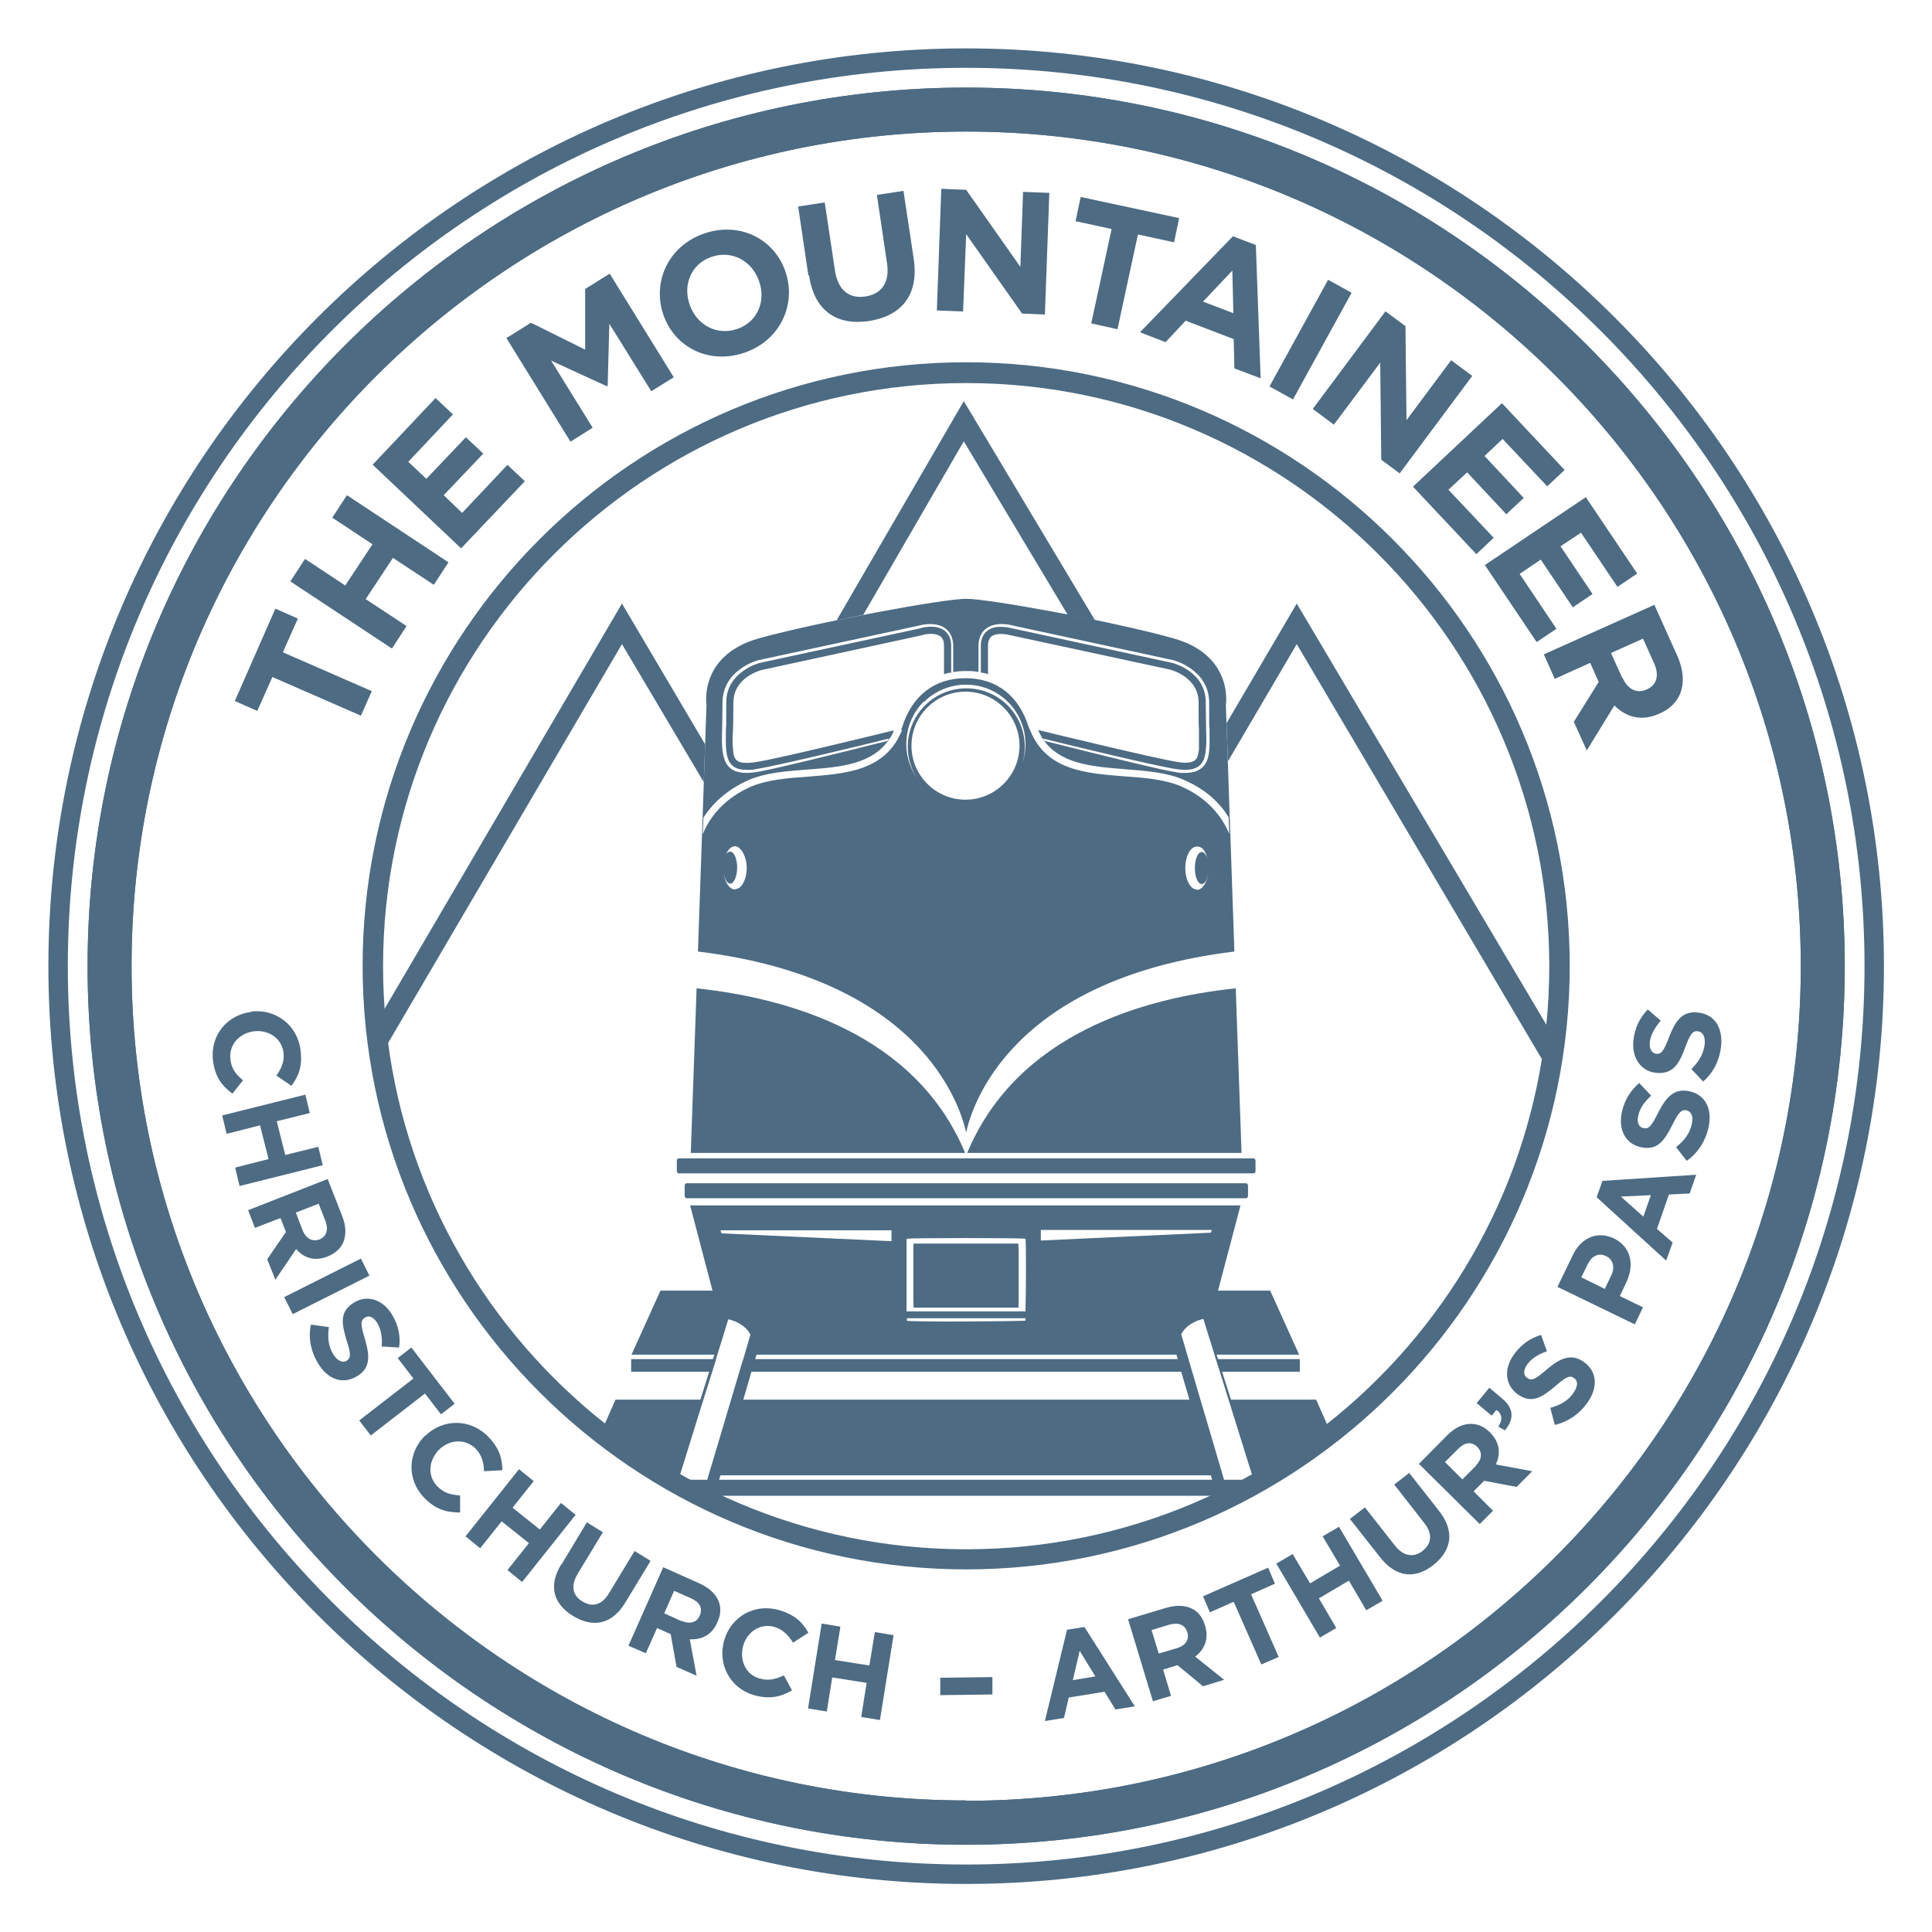 <?xml version="1.0" encoding="UTF-8"?>
<svg id="Layer_1" xmlns="http://www.w3.org/2000/svg" version="1.1" viewBox="0 0 566.9 566.9">
  <!-- Generator: Adobe Illustrator 29.7.1, SVG Export Plug-In . SVG Version: 2.1.1 Build 8)  -->
  <defs>
    <style>
      .st0 {
        fill: #4d6b83;
      }
    </style>
  </defs>
  <path class="st0" d="M277.6,197.7c-.3,0-.6.1-.8.2.3,0,.5-.2.8-.2Z"/>
  <path class="st0" d="M278.3,197.5c.4,0,.7-.1,1.1-.2-.4,0-.7.1-1.1.2Z"/>
  <path class="st0" d="M290.2,198c-.3,0-.5-.2-.8-.2.3,0,.5.1.8.2Z"/>
  <path class="st0" d="M287.6,197.3c.4,0,.7.1,1.1.2-.4,0-.7-.1-1.1-.2Z"/>
  <path class="st0" d="M283.5,433.3h0s0,0,0,0Z"/>
  <path class="st0" d="M283.5,433.3"/>
  <path class="st0" d="M209.2,438.9h148.6c3.6-1.5,7.2-3,10.7-4.7h-170c3.5,1.7,7.1,3.2,10.7,4.7"/>
  <path class="st0" d="M367.8,339.9h-168.6c-.4,0-.6.3-.6.7v3c0,.4.3.7.6.7h168.6c.4,0,.6-.3.6-.7v-3c0-.4-.3-.7-.6-.7"/>
  <path class="st0" d="M365.6,347.2h-164.1c-.3,0-.6.3-.6.7v3c0,.4.3.7.6.7h164.1c.3,0,.6-.3.6-.7v-3c0-.4-.3-.7-.6-.7"/>
  <path class="st0" d="M268,367.8c0-1.6,0-2.9.1-2.9h30.7c0,0,.1,1.3.1,2.9v13c0,1.6,0,2.9-.1,2.9h-30.7c0,0-.1-1.3-.1-2.9v-13Z"/>
  <path class="st0" d="M354.7,255.1c0-.1,0-.2,0-.4s0,0,0,0c0,.1,0,.3,0,.4"/>
  <path class="st0" d="M354.6,253.4s0,0,0,.1c0,0,0,0,0-.1"/>
  <path class="st0" d="M212.3,254.7s0,0,0,0c0,.1,0,.2,0,.4,0-.1,0-.3,0-.4"/>
  <path class="st0" d="M212.4,253.4s0,0,0,.1c0,0,0,0,0-.1"/>
  <path class="st0" d="M362.6,290c-26.9,2.8-64.2,13.3-78.8,48.3h80.5l-1.7-48.3Z"/>
  <path class="st0" d="M204.4,290l-1.7,48.3h80.5c-14.6-35-51.9-45.4-78.8-48.3Z"/>
  <path class="st0" d="M283.5,19.9C138.1,19.9,19.9,138.1,19.9,283.5s118.2,263.6,263.6,263.6,263.6-118.2,263.6-263.6S428.8,19.9,283.5,19.9M283.5,552.8c-148.5,0-269.3-120.8-269.3-269.3S135,14.2,283.5,14.2s269.3,120.8,269.3,269.3-120.8,269.3-269.3,269.3"/>
  <path class="st0" d="M283.5,528.3c-135,0-244.9-109.8-244.9-244.9S148.4,38.6,283.5,38.6s244.9,109.8,244.9,244.9-109.8,244.9-244.9,244.9M283.5,25.7C141.3,25.7,25.7,141.3,25.7,283.5s115.6,257.8,257.8,257.8,257.8-115.6,257.8-257.8S425.6,25.7,283.5,25.7"/>
  <path class="st0" d="M391,421.6l-4.8-10.9h-25l-2.6-8.2h22.8v-3.7h-24l-.4-1.3h24.2l-8.5-18.8h-15.3l6.6-25h-161.5l8.7,33.1-2.1-8.1h-15.3l-8.5,18.8h24.3l-.4,1.3h-24v3.7s22.9,0,22.9,0l-2.6,8.2h-24.9l-4.8,10.9c6.4,4.2,13.1,8,20.1,11.4h2.6l-.3,1.1c.3.1.6.3.8.4l5.3-17.1,2.1-6.7,3.5-11.1.2-.8.4-1.3h0l3.2-10.4c2.1.5,5,1.7,6.5,4.5l-2.1,7.2-.4,1.2-7.4,24.9-2.4,8-1.4,4.8c1,.4,2,.9,3.1,1.3l1.8-6.1h143.9l1.8,6.1c1-.4,2-.9,3.1-1.3l-6-20.4-2-6.7-4.1-14-1.5-5.1c1.5-2.8,4.4-4,6.5-4.5l4.1,13.2.7,2.2,10,32c.3-.1.6-.3.8-.4l-.3-1.1h2.5c6.9-3.4,13.7-7.2,20.1-11.4ZM266.1,363.5c0-.3,34.6-.3,34.8,0,.2.2.2,15.2,0,21.3h-34.9c0-6.2,0-21.1,0-21.3ZM345.5,398.8h-123.9l.4-1.3h123.2l.4,1.3ZM266.1,386.8h34.8c0,.5,0,.7,0,.7-.2.2-34.6.5-34.8,0,0,0,0-.3,0-.7ZM213.2,387s0,0,0,0h0s0,0,0,0ZM211.7,386.8s0,0,0,0c0,0,0,0,0,0ZM212.1,386.8s0,0,0,0c0,0,0,0,0,0ZM212.5,386.9s0,0,.1,0c0,0,0,0-.1,0ZM211.7,361.8l-.3-.8h50.2v3.2l-49.9-2.3ZM283.9,410.7h-65.8l2.4-8.2h126.1l2.4,8.2h-65ZM305.4,364.1v-3.2h50.2l-.3.8-49.9,2.3ZM355.3,386.8s0,0,0,0c0,0,0,0,0,0ZM353.8,387s0,0,0,0c0,0,0,0,0,0h0ZM354.9,386.8s0,0,0,0c0,0,0,0,0,0ZM354.5,386.9s0,0,0,0c0,0,0,0,0,0Z"/>
  <path class="st0" d="M283.5,528.3c-135,0-244.9-109.8-244.9-244.9S148.4,38.6,283.5,38.6s244.9,109.8,244.9,244.9-109.8,244.9-244.9,244.9M283.5,25.7C141.3,25.7,25.7,141.3,25.7,283.5s115.6,257.8,257.8,257.8,257.8-115.6,257.8-257.8S425.6,25.7,283.5,25.7"/>
  <path class="st0" d="M362.2,279.2l-2.5-72.3s2.4-14.6-15.4-19.6c-17.8-5-54.2-11.6-60.8-11.6s-43,6.7-60.8,11.6c-17.8,5-15.4,19.6-15.4,19.6l-2.5,72.3c65.4,8,76.9,45.1,78.7,53.1,0,0,0,0,0,0,0,0,0,0,0,0,1.7-8,13.3-45.1,78.7-53.1ZM351.2,261c-1.9,0-3.4-2.8-3.4-6.3s1.5-6.3,3.4-6.3,2.7,1.7,3.2,4.1c-.3-1.5-1-2.5-1.8-2.5-1.1,0-2,2.1-2,4.7s.9,4.7,2,4.7,1.8-1.6,2-3.7c-.2,3-1.7,5.4-3.4,5.4ZM215.7,261c-1.7,0-3.2-2.3-3.4-5.4.2,2.1,1,3.7,2,3.7s2-2.1,2-4.7-.9-4.7-2-4.7-1.5,1-1.8,2.5c.5-2.4,1.7-4.1,3.2-4.1s3.4,2.8,3.4,6.3-1.5,6.3-3.4,6.3ZM264.7,214.2c-4.8,12-16.4,12.8-27.7,13.7-5.9.4-12,.9-16.8,3-8.6,3.8-12.4,9.9-14,13.9l.2-4.9c2.4-3.7,6.4-7.9,13-10.9,5.1-2.3,11.4-2.7,17.5-3.2,9.8-.7,19.1-1.5,24.1-9,0,0,0,0,0,0,0,0,0,0,0,0,.5-.7.9-1.4,1.2-2.2-.1.2-.3.5-.4.7.2-.3.3-.6.5-1-6.1,1.5-35.6,8.7-41,9.4-2.4.3-4.1.2-5-.5-.8-.6-1.1-1.7-1.2-3.2-.2-1.8-.2-3.3,0-6,0-1.9.1-4.3.1-7.8,0-7.5,8-9.5,8.3-9.6l47-10.2c.5-.2,1.6-.4,2.7-.4s2,.2,2.7.7c.8.6,1.1,1.5,1.1,2.8v8.3c.7-.2,1.4-.4,2.1-.5v-7.8c0-2-.7-3.5-2-4.5-2.7-2-7.1-.7-7.2-.6l-46.9,10.1c0,0-9.9,2.5-9.9,11.6s0,5.9-.1,7.8c0,2.7-.1,4.4.1,6.3.2,1.7.6,3.5,2,4.6,1,.8,2.3,1.1,4.1,1.1s1.5,0,2.4-.2c5.2-.7,30.5-6.8,39.3-9-.2.2-.3.5-.5.7-15.4,3.9-34.2,8.5-38.7,9.2-.9.1-1.8.2-2.6.2-2,0-3.5-.4-4.7-1.3-1.7-1.3-2.1-3.4-2.4-5.2-.2-1.9-.2-3.6-.1-6.3,0-2,.1-4.4.1-7.8,0-9.8,10.5-12.5,10.6-12.5l46.9-10.1s4.8-1.5,7.9.8c1.5,1.1,2.3,2.9,2.3,5.2v7.6c1.2-.2,2.4-.3,3.7-.3s2.5,0,3.7.3v-7.6c0-2.3.8-4.1,2.3-5.2,3.1-2.3,8-.8,8-.8l46.8,10.1c.1,0,10.6,2.7,10.6,12.5s0,5.9.1,7.7c0,2.8.1,4.5-.1,6.4-.2,1.8-.6,3.9-2.4,5.2-1.1.9-2.7,1.3-4.6,1.3s-1.6,0-2.6-.2c-3.6-.5-17.3-3.8-38.7-9.2-.2-.2-.3-.5-.5-.7,8.8,2.2,34.1,8.3,39.3,9,.9.1,1.7.2,2.4.2,1.8,0,3.1-.4,4.1-1.1,1.4-1.1,1.8-2.9,2-4.6.2-1.9.2-3.6.1-6.3,0-1.9-.1-4.3-.1-7.8,0-9.2-9.8-11.6-9.9-11.6l-46.8-10.1c-.2,0-4.6-1.4-7.3.6-1.3,1-2,2.5-2,4.5v7.8c.7.1,1.4.3,2.1.5v-8.3c0-1.3.4-2.3,1.1-2.8,1.5-1.1,4.4-.6,5.5-.3l46.9,10.1c0,0,8.3,2.1,8.3,9.6s0,5.9.1,7.8c0,2.7,0,4.3,0,6-.2,1.5-.4,2.6-1.2,3.2-.9.7-2.6.9-5,.5-5.5-.8-34.9-7.9-41-9.4.2.3.3.6.5,1-.1-.2-.3-.4-.4-.7.4.8.8,1.5,1.2,2.2,0,0,0,0,0,0,0,0,0,0,0,0,5,7.5,14.3,8.2,24.1,9,6.1.5,12.4.9,17.5,3.2,6.7,2.9,10.7,7.1,13,10.9l.2,4.9c-1.6-3.9-5.4-10.1-14-13.9-4.8-2.1-10.9-2.6-16.8-3-11.3-.9-23-1.7-27.7-13.7l-.3-.6c-2.9-9.4-9.5-14.5-18.6-14.5s-15.7,5.1-18.6,14.4l-.3.7ZM261.2,216.3c0-.1.2-.3.2-.4,0,.1-.2.3-.2.4ZM305.8,216.3c0-.1-.2-.3-.2-.4,0,.1.2.3.2.4ZM271.1,206c6.8-6.8,17.9-6.8,24.7,0,4.9,4.9,6.2,11.9,4.2,18,1.7-5.8.3-12.4-4.3-17-6.7-6.7-17.6-6.7-24.3,0-5.8,5.8-6.6,14.6-2.4,21.2-4.7-6.8-4-16.2,2-22.3ZM272.1,230c-6.2-6.2-6.2-16.2,0-22.4,6.2-6.2,16.2-6.2,22.4,0s6.2,16.2,0,22.4c-6.2,6.2-16.2,6.2-22.4,0Z"/>
  <g>
    <path class="st0" d="M253.3,180.4l29.5-50.9,30.5,50.9c2.6.5,5.3,1,8,1.6l-38.5-64.3-37.3,64.3c2.6-.5,5.2-1.1,7.8-1.6Z"/>
    <polygon class="st0" points="206.9 218.4 182.5 177.1 111.1 299 112.9 307.7 182.5 189 206.5 229.5 206.9 218.4"/>
    <polygon class="st0" points="380.5 177.1 359.9 212.2 360.3 223.4 380.5 189 454.1 313.6 456 304.5 380.5 177.1"/>
  </g>
  <path class="st0" d="M454.6,283.5c0,94.4-76.8,171.1-171.1,171.1s-171.1-76.8-171.1-171.1,76.8-171.1,171.1-171.1,171.1,76.8,171.1,171.1M283.5,106.3c-97.7,0-177.1,79.5-177.1,177.1s79.5,177.1,177.1,177.1,177.1-79.5,177.1-177.1-79.5-177.1-177.1-177.1"/>
  <g>
    <path class="st0" d="M79.9,198.7l-4.4,9.9-6.6-2.9,11.9-27.1,6.6,2.9-4.4,9.9,26.1,11.4-3.2,7.2-26.1-11.4Z"/>
    <path class="st0" d="M85.2,170.6l4.3-6.6,11.8,7.8,8-12.1-11.8-7.8,4.3-6.6,29.8,19.7-4.3,6.6-12-7.9-8,12.1,12,7.9-4.3,6.6-29.8-19.7Z"/>
    <path class="st0" d="M109.3,136.4l18.5-19.6,5.1,4.8-13.1,13.9,5.3,5,11.6-12.2,5.1,4.8-11.6,12.2,5.4,5.2,13.3-14.1,5.1,4.8-18.7,19.7-25.9-24.5Z"/>
    <path class="st0" d="M148.6,99.2l7.2-4.5,15.9,7.9v-17.8s7.2-4.5,7.2-4.5l18.8,30.4-6.6,4.1-12.3-19.8-.5,18.3h-.2c0,.1-16.4-7.5-16.4-7.5l12.2,19.7-6.5,4.1-18.8-30.4Z"/>
    <path class="st0" d="M194.7,92.5h0c-3.4-9.6,1.3-20.2,11.7-23.9,10.4-3.7,20.6,1.3,24,10.9h0c3.4,9.6-1.3,20.2-11.7,23.9-10.4,3.7-20.6-1.3-24-10.9ZM222.7,82.4h0c-2.1-5.9-8-9.1-14-7-6,2.1-8.4,8.3-6.3,14.1h0c2.1,5.9,8,9.1,14,7,6-2.1,8.4-8.3,6.3-14.1Z"/>
    <path class="st0" d="M237.2,80.8l-3-20.2,7.8-1.2,3,20c.9,5.8,4.2,8.3,8.9,7.6,4.7-.7,7.2-4,6.4-9.6l-3-20.2,7.8-1.2,3,19.9c1.6,10.7-3.6,16.8-13.1,18.3-9.5,1.4-16.1-3-17.6-13.4Z"/>
    <path class="st0" d="M276.3,55.4l7.2.3,15.9,22.6.8-22,7.7.3-1.3,35.7-6.7-.3-16.4-23.3-.9,22.7-7.7-.3,1.3-35.7Z"/>
    <path class="st0" d="M326.2,67.2l-10.6-2.3,1.5-7.1,28.9,6.2-1.5,7.1-10.6-2.3-6,27.8-7.7-1.7,6-27.8Z"/>
    <path class="st0" d="M361.7,69.3l6.8,2.6,1.4,39.1-7.7-2.9-.2-8.6-14.1-5.4-5.9,6.3-7.5-2.9,27.2-28.1ZM361.9,91.9l-.3-12.5-8.6,9.1,8.9,3.4Z"/>
    <path class="st0" d="M389.7,82.1l6.9,3.8-17.2,31.3-6.9-3.8,17.2-31.3Z"/>
    <path class="st0" d="M406.6,91.4l5.8,4.3.3,27.6,13.1-17.6,6.2,4.6-21.3,28.6-5.4-4-.3-28.5-13.6,18.2-6.2-4.6,21.3-28.6Z"/>
    <path class="st0" d="M440.7,118.3l18.4,19.6-5.1,4.8-13.1-13.9-5.3,5,11.5,12.3-5.1,4.8-11.5-12.3-5.5,5.1,13.3,14.1-5.1,4.8-18.6-19.8,26-24.4Z"/>
    <path class="st0" d="M465.4,146l15,22.3-5.8,3.9-10.7-15.9-6,4,9.4,14-5.8,3.9-9.4-14-6.2,4.2,10.8,16.1-5.8,3.9-15.2-22.6,29.6-19.9Z"/>
    <path class="st0" d="M485.4,177.4l6.7,14.9c1.9,4.1,2.1,7.9,1,11-1,2.6-3.1,4.8-6.2,6.1h0c-5.3,2.4-9.8,1-13.2-2.4l-8.1,13.2-3.8-8.4,7.3-11.7-2.5-5.6-10.4,4.7-3.2-7.2,32.6-14.6ZM476.1,198.9c1.6,3.5,4.3,4.7,7.1,3.4h0c3.1-1.4,3.7-4.3,2.1-7.8l-3.2-7.1-9.4,4.2,3.3,7.3Z"/>
  </g>
  <g>
    <path class="st0" d="M73.7,296.8h0c7.1-.8,13.6,3.8,14.5,11.5.6,4.7-.7,7.7-2.7,10.3l-4.4-3c1.5-2.1,2.4-4.2,2.1-6.7-.5-4.2-4.4-6.8-8.6-6.3h0c-4.3.5-7.5,3.9-7,8.2.3,2.9,1.7,4.5,3.7,6.2l-3.1,3.9c-3.1-2.3-5.1-4.9-5.7-9.7-.9-7.4,4.2-13.5,11.4-14.3Z"/>
    <path class="st0" d="M89.6,321.2l1.3,5.4-9.7,2.4,2.5,9.9,9.7-2.4,1.3,5.4-24.4,6.1-1.3-5.4,9.8-2.5-2.5-9.9-9.8,2.5-1.3-5.4,24.4-6.1Z"/>
    <path class="st0" d="M96.2,346.1l4.2,10.7c1.2,3,1.2,5.6.3,7.8-.8,1.8-2.4,3.2-4.6,4.1h0c-3.8,1.5-7,.4-9.2-2.2l-6.1,9-2.4-6,5.5-8-1.6-4.1-7.5,2.9-2-5.2,23.5-9.2ZM88.8,361c1,2.5,2.9,3.4,4.9,2.7h0c2.2-.9,2.7-2.9,1.8-5.4l-2-5.1-6.7,2.6,2,5.2Z"/>
    <path class="st0" d="M105.9,369.3l2.5,5-22.5,11.3-2.5-5,22.5-11.3Z"/>
    <path class="st0" d="M91.4,388.7l5.1.7c-.4,2.9-.2,5.6,1.3,8,1.2,1.9,2.7,2.6,3.9,1.9h0c1.2-.8,1.4-1.9,0-6-1.5-5-2.1-8.5,2.2-11.1h0c3.9-2.4,8.4-.9,11.1,3.5,1.9,3.1,2.6,6.4,2.1,9.7l-5.1-.3c.2-2.7-.2-5.1-1.3-6.9-1.1-1.8-2.5-2.3-3.6-1.6h0c-1.4.9-1.3,2.1,0,6.4,1.5,5.1,1.5,8.5-2.3,10.8h0c-4.3,2.6-8.7.9-11.5-3.8-2-3.3-2.9-7.2-2.1-11.2Z"/>
    <path class="st0" d="M121.4,404.6l-4.7-6.1,4-3.1,12.7,16.5-4,3.1-4.7-6.1-15.9,12.3-3.4-4.4,15.9-12.3Z"/>
    <path class="st0" d="M124.8,421.3h0c5.1-5,13.1-5.2,18.5.3,3.3,3.4,4.1,6.6,4.1,9.8l-5.4.3c0-2.6-.7-4.8-2.4-6.6-3-3-7.6-2.8-10.7.2h0c-3.1,3.1-3.6,7.7-.6,10.8,2,2.1,4.1,2.5,6.7,2.7v5c-3.9,0-7.1-.8-10.5-4.3-5.2-5.3-4.9-13.3.3-18.3Z"/>
    <path class="st0" d="M152.3,431.1l4.3,3.5-6.2,7.8,8,6.4,6.2-7.8,4.3,3.5-15.7,19.7-4.3-3.5,6.3-7.9-8-6.4-6.3,7.9-4.3-3.5,15.7-19.7Z"/>
    <path class="st0" d="M164.8,459l7.4-12.3,4.7,2.9-7.4,12.2c-2.1,3.5-1.5,6.4,1.4,8.1,2.9,1.8,5.7,1.1,7.8-2.4l7.5-12.4,4.7,2.9-7.4,12.2c-3.9,6.5-9.5,7.5-15.3,4-5.8-3.5-7.4-8.9-3.5-15.2Z"/>
    <path class="st0" d="M194.7,459.9l10.5,4.7c2.9,1.3,4.8,3.1,5.7,5.3.7,1.9.6,4-.4,6.1h0c-1.6,3.8-4.7,5.2-8.1,5l2,10.7-5.9-2.6-1.7-9.6-4-1.8-3.3,7.4-5.1-2.2,10.2-23ZM200,475.6c2.5,1.1,4.5.4,5.3-1.5h0c1-2.2,0-4-2.5-5.1l-5-2.2-2.9,6.6,5.1,2.3Z"/>
    <path class="st0" d="M212.5,481.3h0c2-6.9,8.9-11,16.3-8.8,4.6,1.4,6.8,3.7,8.4,6.6l-4.5,2.9c-1.4-2.2-2.9-3.8-5.4-4.6-4.1-1.2-8,1.3-9.2,5.4h0c-1.2,4.2.6,8.5,4.7,9.7,2.8.8,4.8.2,7.2-.9l2.4,4.4c-3.3,1.9-6.5,2.7-11.2,1.4-7.1-2.1-10.7-9.2-8.7-16.1Z"/>
    <path class="st0" d="M241.1,476.4l5.5.9-1.6,9.8,10.1,1.6,1.6-9.8,5.5.9-4,24.9-5.5-.9,1.6-10-10.1-1.6-1.6,10-5.5-.9,4-24.9Z"/>
    <path class="st0" d="M275.8,492.3l15.4-.2v5.1c0,0-15.3.2-15.3.2v-5.1Z"/>
    <path class="st0" d="M313.2,478.2l5-.8,14.8,23.3-5.7.9-3.2-5.2-10.5,1.7-1.4,6-5.6.9,6.5-26.8ZM321.4,491.9l-4.6-7.5-2,8.6,6.6-1.1Z"/>
    <path class="st0" d="M331.1,475.1l11-3.3c3.1-.9,5.7-.8,7.8.3,1.8.9,3,2.6,3.7,4.9h0c1.2,4-.2,7-2.9,9.1l8.5,6.8-6.2,1.9-7.5-6.2-4.2,1.3,2.3,7.7-5.3,1.6-7.3-24.1ZM345.4,483.6c2.6-.8,3.6-2.6,3-4.6h0c-.7-2.3-2.6-3-5.2-2.3l-5.3,1.6,2.1,6.9,5.4-1.6Z"/>
    <path class="st0" d="M362,470l-7,3.1-2-4.7,19.1-8.4,2,4.7-7,3.1,8.1,18.4-5.1,2.2-8.1-18.4Z"/>
    <path class="st0" d="M374.5,458.8l4.8-2.8,5.1,8.6,8.8-5.2-5.1-8.6,4.8-2.8,12.8,21.7-4.8,2.8-5.1-8.7-8.8,5.2,5.1,8.7-4.8,2.8-12.8-21.7Z"/>
    <path class="st0" d="M405,457l-8.9-11.3,4.4-3.4,8.8,11.2c2.5,3.2,5.5,3.6,8.1,1.6,2.7-2.1,3-5,.6-8.1l-8.9-11.4,4.4-3.4,8.8,11.2c4.7,6,3.6,11.6-1.7,15.8-5.3,4.2-10.9,3.7-15.5-2.1Z"/>
    <path class="st0" d="M416.5,429.4l8.1-8.2c2.3-2.3,4.6-3.4,7-3.4,2,0,3.9.8,5.6,2.5h0c2.9,2.9,3.2,6.3,1.7,9.4l10.7,2-4.6,4.6-9.5-1.8-3.1,3.1,5.7,5.7-3.9,3.9-17.9-17.7ZM433,430.1c1.9-1.9,2-4,.5-5.5h0c-1.7-1.7-3.7-1.4-5.6.5l-3.9,3.9,5.1,5.1,4-4Z"/>
    <path class="st0" d="M439.6,418.7c1.4-2.1,1.2-3.8-.5-5l-1.4,1.7-4.4-3.7,3.7-4.5,3.7,3.1c3.6,3,3.6,6.1.9,9.4l-2-1.1Z"/>
    <path class="st0" d="M456.2,418l-1.3-4.9c2.8-.8,5.2-2,6.8-4.4,1.3-1.9,1.4-3.5.2-4.3h0c-1.1-.9-2.2-.6-5.5,2.3-4,3.4-7,5.3-11.1,2.4h0c-3.7-2.7-4.1-7.4-1.1-11.6,2.1-3,4.9-4.9,8-5.8l1.7,4.8c-2.6.9-4.6,2.2-5.8,3.9-1.2,1.7-1.1,3.2,0,3.9h0c1.4,1,2.4.4,5.8-2.5,4-3.4,7.2-4.7,10.8-2.2h0c4.1,2.9,4.2,7.7,1,12.1-2.2,3.1-5.5,5.5-9.5,6.4Z"/>
    <path class="st0" d="M457,377.6l4.5-9.3c2.6-5.4,7.4-7.1,12.1-4.9h0c5.2,2.6,6,8,3.5,13.1l-1.8,3.8,6.8,3.3-2.4,5-22.7-11ZM472.8,374.2c1.2-2.5.4-4.7-1.5-5.6h0c-2.2-1.1-4.2-.1-5.4,2.3l-1.9,3.9,6.9,3.4,1.9-4Z"/>
    <path class="st0" d="M468.5,351.3l1.7-4.8,27.5-1.8-1.9,5.5-6.1.3-3.5,10.1,4.6,4-1.9,5.3-20.4-18.6ZM484.4,350.7l-8.8.4,6.6,5.9,2.2-6.3Z"/>
    <path class="st0" d="M494.9,340.6l-3.1-4c2.3-1.8,4-3.9,4.6-6.7.5-2.2,0-3.7-1.5-4.1h0c-1.4-.3-2.3.4-4.2,4.3-2.4,4.7-4.4,7.6-9.3,6.5h0c-4.5-1-6.6-5.2-5.5-10.3.8-3.6,2.6-6.4,5.1-8.5l3.5,3.7c-2,1.8-3.4,3.8-3.8,5.9-.5,2.1.3,3.4,1.5,3.6h0c1.6.4,2.4-.6,4.4-4.6,2.4-4.7,4.8-7.1,9.1-6.2h0c4.9,1.1,6.8,5.4,5.6,10.7-.8,3.7-2.9,7.2-6.2,9.6Z"/>
    <path class="st0" d="M499.8,317.4l-3.5-3.7c2.1-2.1,3.5-4.3,3.9-7.2.2-2.3-.5-3.7-2-3.9h0c-1.4-.2-2.2.6-3.7,4.7-1.8,4.9-3.6,8-8.6,7.5h0c-4.5-.5-7.2-4.5-6.6-9.6.4-3.7,1.9-6.6,4.2-9l3.8,3.3c-1.8,2.1-2.9,4.1-3.2,6.2-.2,2.1.6,3.3,1.8,3.5h0c1.6.2,2.3-.8,3.9-5,1.9-4.9,4-7.6,8.4-7.1h0c5,.5,7.4,4.6,6.8,10-.4,3.8-2.1,7.5-5.2,10.2Z"/>
  </g>
</svg>